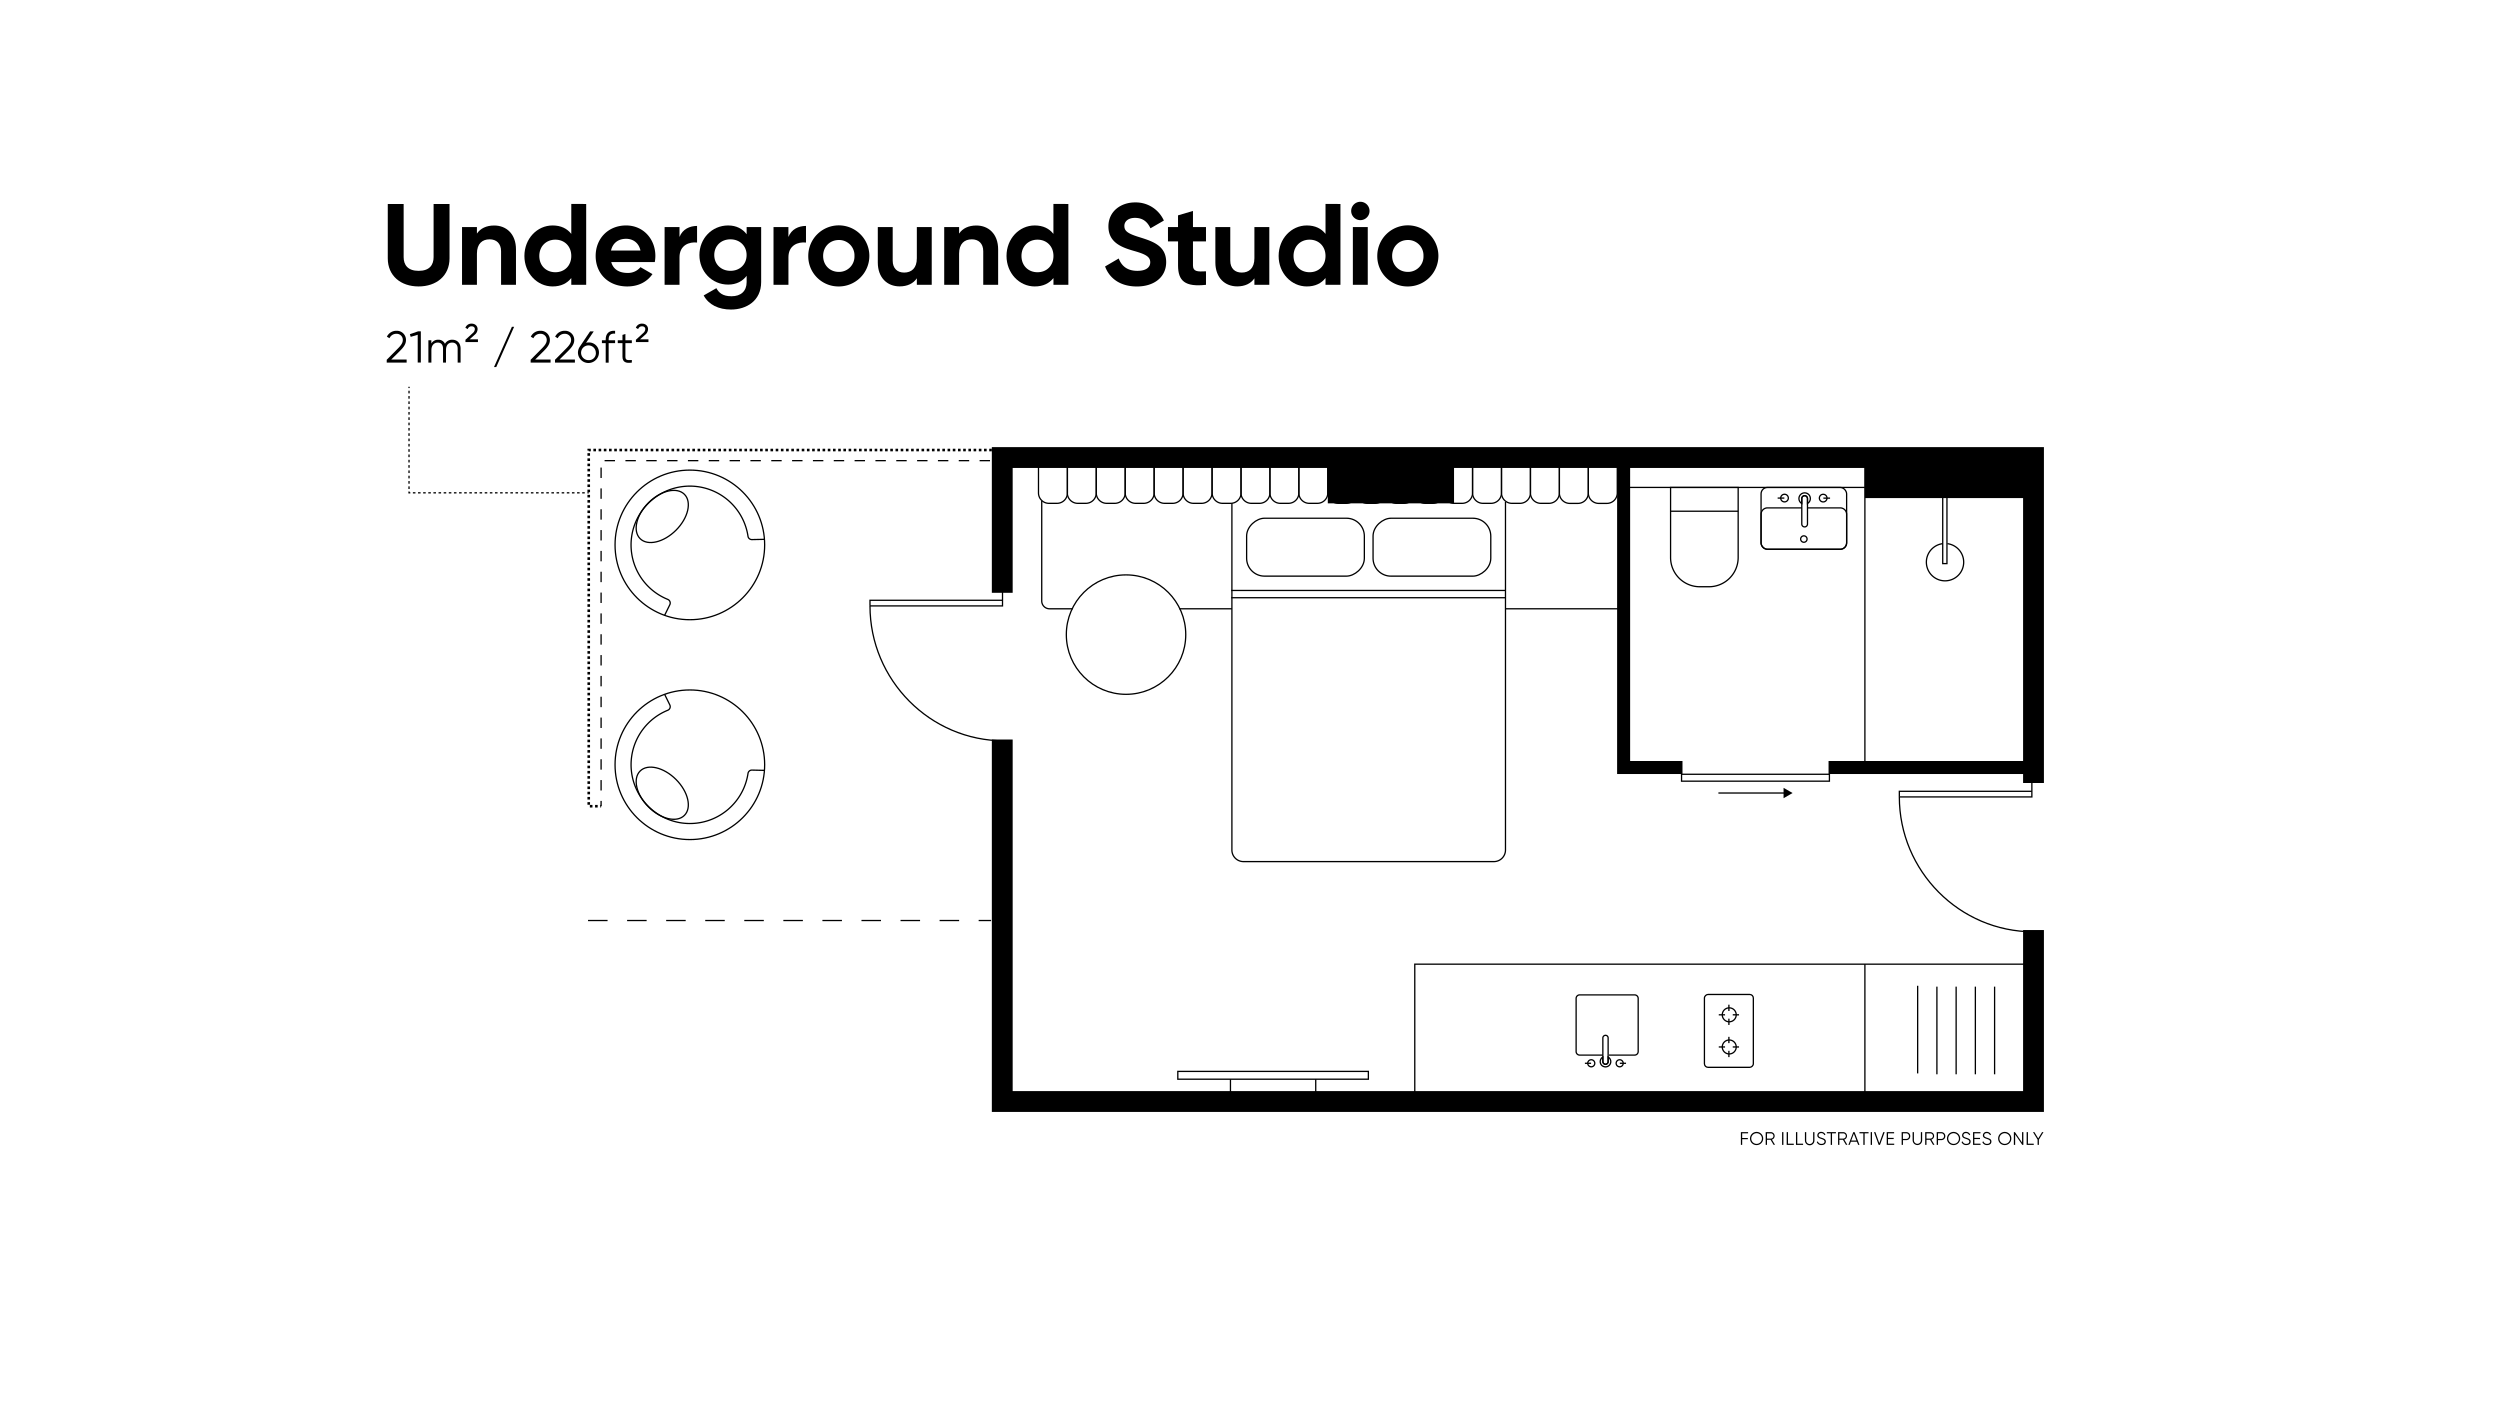 <svg id="Layer_1" data-name="Layer 1" xmlns="http://www.w3.org/2000/svg" viewBox="0 0 1920 1080"><defs><style>.cls-1,.cls-2,.cls-3,.cls-4,.cls-5,.cls-6,.cls-7,.cls-8{fill:none;stroke:#000;stroke-miterlimit:10;}.cls-2{stroke-dasharray:2.04 2.04;}.cls-3{stroke-dasharray:1.97 1.97;}.cls-4{stroke-width:16px;}.cls-5{stroke-width:10px;}.cls-6{stroke-width:2px;stroke-dasharray:2;}.cls-7{stroke-dasharray:8;}.cls-8{stroke-dasharray:15;}</style></defs><path d="M297,276.31l8.65-8.72c2-2,3.7-4.11,3.7-6.34a4.63,4.63,0,0,0-4.83-4.88,5.63,5.63,0,0,0-5.39,3.4l-2-1.2a8.06,8.06,0,0,1,7.42-4.53,7,7,0,0,1,7.24,7.21c0,3.05-2,5.62-4.46,8.06l-6.87,6.83h11.84v2.33H297Z"/><path d="M323.2,254.45v24h-2.4V257.09l-5.39,1.62-.62-2.06,6.35-2.2Z"/><path d="M353.74,267.77v10.7h-2.26v-10.7c0-3.06-1.75-4.67-4.19-4.67-2.64,0-4.77,1.61-4.77,5.87v9.5h-2.27v-10.7c0-3.06-1.58-4.67-4-4.67s-4.94,1.61-4.94,5.87v9.5H329V261.31h2.27v2.51a5.92,5.92,0,0,1,5.25-2.92,5.49,5.49,0,0,1,5.21,3.13,6.31,6.31,0,0,1,5.56-3.13C351.1,260.9,353.74,263.48,353.74,267.77Z"/><path d="M357.48,260.94l5.76-5.29a4.1,4.1,0,0,0,1.44-2.91c0-1.27-.92-2.13-2.47-2.13a3,3,0,0,0-3,2.13l-1.79-1a4.86,4.86,0,0,1,4.77-3.19c2.81,0,4.6,1.89,4.6,4.19a5.69,5.69,0,0,1-2.13,4.28l-4.05,3.61h6.45v2.06h-9.6Z"/><path d="M379.4,281.9,393.13,251h1.71L381.12,281.9Z"/><path d="M407.54,276.31l8.64-8.72c2-2,3.71-4.11,3.71-6.34a4.64,4.64,0,0,0-4.84-4.88,5.65,5.65,0,0,0-5.39,3.4l-2-1.2a8,8,0,0,1,7.41-4.53,7,7,0,0,1,7.24,7.21c0,3.05-2,5.62-4.46,8.06L411,276.14h11.84v2.33H407.54Z"/><path d="M426.24,276.31l8.64-8.72c2-2,3.71-4.11,3.71-6.34a4.64,4.64,0,0,0-4.84-4.88,5.65,5.65,0,0,0-5.39,3.4l-2-1.2a8,8,0,0,1,7.41-4.53,7,7,0,0,1,7.24,7.21c0,3.05-2,5.62-4.46,8.06l-6.86,6.83h11.84v2.33H426.24Z"/><path d="M460,271a8.07,8.07,0,0,1-16.13,0,8.22,8.22,0,0,1,1.47-4.81l7.86-11.7H456l-5.9,8.79A8.76,8.76,0,0,1,452,263,7.68,7.68,0,0,1,460,271Zm-2.41,0a5.66,5.66,0,1,0-5.66,5.59A5.31,5.31,0,0,0,457.63,271Z"/><path d="M467.45,260.63v.68h4.94v2.2h-4.94v15h-2.27v-15h-2.92v-2.2h2.92v-.68c0-4.46,2.57-6.93,7.21-6.59v2.2C469.06,256,467.45,257.33,467.45,260.63Z"/><path d="M480.31,263.51v10.4c0,2.95,1.61,2.71,4.94,2.57v2c-4.63.69-7.2-.44-7.2-4.56v-10.4h-3.61v-2.2h3.61V257.2l2.26-.69v4.8h4.94v2.2Z"/><path d="M488.37,260.94l5.77-5.29a4.1,4.1,0,0,0,1.44-2.91c0-1.27-.93-2.13-2.47-2.13a3,3,0,0,0-3,2.13l-1.78-1a4.86,4.86,0,0,1,4.77-3.19c2.81,0,4.6,1.89,4.6,4.19a5.69,5.69,0,0,1-2.13,4.28l-4.05,3.61H498v2.06h-9.61Z"/><path d="M297.81,198.43V156.65H310v40.81c0,6,3.19,10.55,11.53,10.55S333,203.49,333,197.46V156.65h12.24v41.78c0,13.4-10.11,21.56-23.77,21.56S297.81,211.83,297.81,198.43Z"/><path d="M396.27,191.51v27.23H384.82V192.93c0-6-3.63-9.13-8.78-9.13-5.59,0-9.76,3.28-9.76,11v23.94H354.84V174.4h11.44v5c2.67-4,7.28-6.21,13.22-6.21C388.9,173.15,396.27,179.72,396.27,191.51Z"/><path d="M450.19,156.65v62.09H438.75v-5.23c-3.19,4.08-7.89,6.48-14.37,6.48-11.88,0-21.64-10.2-21.64-23.42s9.76-23.42,21.64-23.42c6.48,0,11.18,2.4,14.37,6.48v-23Zm-11.44,39.92c0-7.45-5.23-12.51-12.24-12.51s-12.33,5.06-12.33,12.51,5.23,12.51,12.33,12.51S438.75,204,438.75,196.57Z"/><path d="M481.94,209.61a12.28,12.28,0,0,0,9.94-4.44l9.22,5.33c-4.17,6-10.82,9.49-19.33,9.49-14.91,0-24.31-10.2-24.31-23.42s9.49-23.42,23.42-23.42c13.13,0,22.44,10.38,22.44,23.42a27,27,0,0,1-.44,4.7H469.44C471,207.13,475.91,209.61,481.94,209.61Zm9.94-17.21c-1.42-6.39-6.21-9-11-9-6.12,0-10.29,3.28-11.62,9Z"/><path d="M535.34,173.51v12.77c-5.94-.71-13.48,1.95-13.48,11.27v21.19H510.41V174.4h11.45V182C524.16,176,529.75,173.51,535.34,173.51Z"/><path d="M584.57,174.4v42.22c0,14.54-11.45,21.11-23.15,21.11-9.49,0-17.12-3.64-21-10.83l9.76-5.58c1.86,3.46,4.79,6.21,11.62,6.21,7.19,0,11.62-3.91,11.62-10.91v-4.79c-3.1,4.16-7.89,6.74-14.19,6.74-12.6,0-22.09-10.2-22.09-22.71s9.49-22.71,22.09-22.71c6.3,0,11.09,2.58,14.19,6.74V174.4Zm-11.18,21.46c0-7-5.23-12.06-12.42-12.06s-12.42,5-12.42,12.06S553.79,208,561,208,573.39,203,573.39,195.86Z"/><path d="M619,173.51v12.77c-5.94-.71-13.48,1.95-13.48,11.27v21.19H594.06V174.4H605.5V182C607.8,176,613.39,173.51,619,173.51Z"/><path d="M620.75,196.57A23.46,23.46,0,1,1,644.17,220,23.17,23.17,0,0,1,620.75,196.57Zm35.48,0a11.79,11.79,0,0,0-12.06-12.24c-6.74,0-12,5.06-12,12.24s5.24,12.24,12,12.24A11.79,11.79,0,0,0,656.23,196.57Z"/><path d="M715.57,174.4v44.34H704.13v-5c-2.66,4-7.28,6.21-13.22,6.21-9.4,0-16.76-6.57-16.76-18.36V174.4h11.44v25.81c0,6,3.64,9.13,8.78,9.13,5.59,0,9.76-3.28,9.76-11V174.4Z"/><path d="M766.57,191.51v27.23H755.13V192.93c0-6-3.64-9.13-8.78-9.13-5.59,0-9.76,3.28-9.76,11v23.94H725.15V174.4h11.44v5c2.66-4,7.27-6.21,13.22-6.21C759.21,173.15,766.57,179.72,766.57,191.51Z"/><path d="M820.5,156.65v62.09H809.06v-5.23c-3.2,4.08-7.9,6.48-14.37,6.48C782.8,220,773,209.79,773,196.57s9.76-23.42,21.65-23.42c6.47,0,11.17,2.4,14.37,6.48v-23Zm-11.44,39.92c0-7.45-5.24-12.51-12.25-12.51s-12.33,5.06-12.33,12.51,5.24,12.51,12.33,12.51S809.06,204,809.06,196.57Z"/><path d="M848.7,204.64l10.47-6.12c2.21,5.77,6.56,9.49,14.28,9.49,7.36,0,9.93-3.1,9.93-6.56,0-4.61-4.17-6.39-13.39-9-9.49-2.75-18.72-6.74-18.72-18.54s9.76-18.45,20.4-18.45a23.62,23.62,0,0,1,22.18,13.93l-10.29,5.94c-2.22-4.7-5.59-8-11.89-8-5.14,0-8.16,2.66-8.16,6.21,0,3.81,2.4,5.85,11.8,8.69,9.84,3.11,20.31,6.39,20.31,19.07,0,11.62-9.31,18.72-22.53,18.72C860.41,220,852.07,213.87,848.7,204.64Z"/><path d="M916.2,185.39v18.45c0,4.79,3.46,4.88,10,4.53v10.37c-16.05,1.78-21.46-2.92-21.46-14.9V185.39H897v-11h7.72v-9L916.2,162V174.4h10v11Z"/><path d="M974.83,174.4v44.34H963.38v-5c-2.66,4-7.27,6.21-13.21,6.21-9.4,0-16.77-6.57-16.77-18.36V174.4h11.45v25.81c0,6,3.63,9.13,8.78,9.13,5.59,0,9.75-3.28,9.75-11V174.4Z"/><path d="M1029.46,156.65v62.09H1018v-5.23c-3.19,4.08-7.89,6.48-14.37,6.48-11.88,0-21.64-10.2-21.64-23.42s9.76-23.42,21.64-23.42c6.48,0,11.18,2.4,14.37,6.48v-23ZM1018,196.57c0-7.45-5.23-12.51-12.24-12.51s-12.33,5.06-12.33,12.51,5.23,12.51,12.33,12.51S1018,204,1018,196.57Z"/><path d="M1037.71,162.07a7.05,7.05,0,1,1,7,7A7.08,7.08,0,0,1,1037.71,162.07ZM1039,174.4h11.44v44.34H1039Z"/><path d="M1057.75,196.57A23.47,23.47,0,1,1,1081.17,220,23.17,23.17,0,0,1,1057.75,196.57Zm35.48,0a11.79,11.79,0,0,0-12.06-12.24c-6.74,0-12,5.06-12,12.24s5.23,12.24,12,12.24A11.79,11.79,0,0,0,1093.23,196.57Z"/><line class="cls-1" x1="314.13" y1="297.04" x2="314.13" y2="298.04"/><line class="cls-2" x1="314.13" y1="300.08" x2="314.13" y2="376.47"/><polyline class="cls-1" points="314.13 377.49 314.13 378.49 315.13 378.49"/><line class="cls-3" x1="317.1" y1="378.49" x2="450.16" y2="378.49"/><line class="cls-1" x1="451.15" y1="378.49" x2="452.15" y2="378.49"/><path class="cls-1" d="M1156.21,385.5V652.81a8.89,8.89,0,0,1-8.89,8.9H955a8.9,8.9,0,0,1-8.9-8.9V386.5"/><rect class="cls-1" x="1077.48" y="375.04" width="44.47" height="90.41" rx="13.74" transform="translate(1519.96 -679.47) rotate(90)"/><rect class="cls-1" x="980.37" y="375.04" width="44.47" height="90.41" rx="13.74" transform="translate(1422.86 -582.37) rotate(90)"/><line class="cls-1" x1="945.59" y1="453.47" x2="1156.21" y2="453.47"/><line class="cls-1" x1="945.59" y1="459.05" x2="1156.21" y2="459.05"/><path d="M1338,870.4V874h4.34v.92H1338v4.35h-1v-9.81h5.53v.93Z"/><path d="M1344,874.37a5.07,5.07,0,1,1,5.07,5.07A5,5,0,0,1,1344,874.37Zm9.16,0a4.09,4.09,0,1,0-4.09,4.12A4.06,4.06,0,0,0,1353.14,874.37Z"/><path d="M1359.8,875.35h-2.75v3.93h-1v-9.81H1360a2.94,2.94,0,0,1,.83,5.76l2.39,4h-1.12Zm-2.75-.92H1360a2,2,0,0,0,0-4h-2.94Z"/><path d="M1369.65,869.47v9.81h-1v-9.81Z"/><path d="M1377.63,878.35v.93h-5.46v-9.81h1v8.88Z"/><path d="M1384.77,878.35v.93h-5.46v-9.81h1v8.88Z"/><path d="M1386.17,875.94v-6.47h1v6.47a2.66,2.66,0,0,0,5.32,0v-6.47h1v6.47a3.64,3.64,0,0,1-7.28,0Z"/><path d="M1395.27,877.05l.84-.49a2.66,2.66,0,0,0,2.82,1.93c1.48,0,2.31-.71,2.31-1.76s-1-1.5-2.41-2c-1.6-.53-3.14-1-3.14-2.76a2.74,2.74,0,0,1,3-2.69,3.46,3.46,0,0,1,3.24,2.12l-.83.46a2.47,2.47,0,0,0-2.41-1.62c-1.17,0-2,.61-2,1.69s.84,1.4,2.17,1.84c1.78.58,3.38,1.09,3.38,2.91s-1.35,2.74-3.31,2.74A3.6,3.6,0,0,1,1395.27,877.05Z"/><path d="M1410,870.4h-3v8.88h-1V870.4h-3v-.93h7Z"/><path d="M1415.39,875.35h-2.75v3.93h-1v-9.81h3.92a2.94,2.94,0,0,1,.83,5.76l2.4,4h-1.12Zm-2.75-.92h2.94a2,2,0,0,0,0-4h-2.94Z"/><path d="M1426.1,876.87h-4.65l-.91,2.41h-1l3.77-9.81h1l3.77,9.81h-1Zm-.35-.93-2-5.25-2,5.25Z"/><path d="M1435.05,870.4h-3v8.88h-1V870.4h-3v-.93h7Z"/><path d="M1437.7,869.47v9.81h-1v-9.81Z"/><path d="M1439.24,869.47h1.07l3,8.5,3.05-8.5h1.07l-3.62,9.81h-1Z"/><path d="M1454.76,878.35v.93H1449v-9.81h5.68v.93H1450v3.47h4.34v.92H1450v3.56Z"/><path d="M1467.08,872.55a3,3,0,0,1-3.08,3.08h-2.53v3.65h-1v-9.81H1464A3,3,0,0,1,1467.08,872.55Zm-1,0a2.05,2.05,0,0,0-2.1-2.15h-2.53v4.31H1464A2.07,2.07,0,0,0,1466.1,872.55Z"/><path d="M1468.89,875.94v-6.47h1v6.47a2.67,2.67,0,0,0,5.33,0v-6.47h1v6.47a3.65,3.65,0,0,1-7.29,0Z"/><path d="M1482.28,875.35h-2.74v3.93h-1v-9.81h3.93a2.94,2.94,0,0,1,.82,5.76l2.4,4h-1.12Zm-2.74-.92h2.94a2,2,0,0,0,0-4h-2.94Z"/><path d="M1494,872.55a3,3,0,0,1-3.08,3.08h-2.53v3.65h-1v-9.81h3.51A3,3,0,0,1,1494,872.55Zm-1,0a2.05,2.05,0,0,0-2.1-2.15h-2.53v4.31h2.53A2.07,2.07,0,0,0,1493,872.55Z"/><path d="M1495.28,874.37a5.07,5.07,0,1,1,5.07,5.07A5,5,0,0,1,1495.28,874.37Zm9.16,0a4.09,4.09,0,1,0-4.09,4.12A4,4,0,0,0,1504.44,874.37Z"/><path d="M1506.47,877.05l.84-.49a2.65,2.65,0,0,0,2.81,1.93c1.49,0,2.32-.71,2.32-1.76s-1-1.5-2.41-2c-1.6-.53-3.14-1-3.14-2.76a2.74,2.74,0,0,1,3-2.69,3.46,3.46,0,0,1,3.24,2.12l-.83.46a2.47,2.47,0,0,0-2.41-1.62c-1.18,0-2,.61-2,1.69s.84,1.4,2.17,1.84c1.78.58,3.38,1.09,3.38,2.91s-1.35,2.74-3.31,2.74A3.59,3.59,0,0,1,1506.47,877.05Z"/><path d="M1521.05,878.35v.93h-5.75v-9.81H1521v.93h-4.7v3.47h4.35v.92h-4.35v3.56Z"/><path d="M1522.44,877.05l.84-.49a2.66,2.66,0,0,0,2.82,1.93c1.48,0,2.31-.71,2.31-1.76s-1-1.5-2.41-2c-1.6-.53-3.14-1-3.14-2.76a2.74,2.74,0,0,1,3-2.69,3.44,3.44,0,0,1,3.24,2.12l-.83.46a2.47,2.47,0,0,0-2.41-1.62c-1.17,0-2,.61-2,1.69s.84,1.4,2.17,1.84c1.78.58,3.38,1.09,3.38,2.91s-1.35,2.74-3.31,2.74A3.61,3.61,0,0,1,1522.44,877.05Z"/><path d="M1534.57,874.37a5.07,5.07,0,1,1,5.07,5.07A5,5,0,0,1,1534.57,874.37Zm9.16,0a4.09,4.09,0,1,0-4.09,4.12A4.06,4.06,0,0,0,1543.73,874.37Z"/><path d="M1553.94,869.47v9.81h-.84l-5.46-8v8h-1v-9.81h.84l5.46,8v-8Z"/><path d="M1561.92,878.35v.93h-5.46v-9.81h1v8.88Z"/><path d="M1565.87,875.26v4h-1v-4l-3.53-5.76h1.11l2.92,4.81,2.92-4.81h1.1Z"/><polyline class="cls-4" points="769.73 567.95 769.73 845.96 1561.73 845.96 1561.73 714.27"/><polyline class="cls-4" points="769.73 455.27 769.73 351.39 917.08 351.39 1434.47 351.39 1561.73 351.39 1561.73 601.34"/><line class="cls-5" x1="1404.33" y1="589.45" x2="1561.73" y2="589.45"/><polyline class="cls-5" points="1246.94 347.62 1246.94 589.45 1292.15 589.45"/><polyline class="cls-1" points="1560.47 607.72 1458.69 607.72 1458.69 612.04"/><polyline class="cls-1" points="1560.47 597.34 1560.47 612.04 1458.69 612.04"/><path class="cls-1" d="M1458.69,612c0,56.91,46.13,103.61,103,103.61"/><polyline class="cls-1" points="769.93 461.01 668.15 461.01 668.15 465.34"/><polyline class="cls-1" points="769.93 450.63 769.93 465.34 668.15 465.34"/><path class="cls-1" d="M668.15,465.34c0,56.91,46.13,103.61,103,103.61"/><path class="cls-1" d="M1492,417.53a14.33,14.33,0,1,0,3.57,0"/><polyline class="cls-1" points="1495.26 381.66 1495.26 432.85 1492.01 432.85 1492.01 381.66"/><polyline class="cls-1" points="1432.24 353.69 1432.24 586.52 1432.24 586.52"/><path class="cls-1" d="M1283,374.34h51.91a0,0,0,0,1,0,0v53.84a22.44,22.44,0,0,1-22.44,22.44h-7A22.44,22.44,0,0,1,1283,428.18V374.34a0,0,0,0,1,0,0Z"/><line class="cls-1" x1="1283.04" y1="392.62" x2="1334.95" y2="392.62"/><path class="cls-1" d="M1388.15,390.06h25.13a4.94,4.94,0,0,1,4.94,4.94v21.9a4.94,4.94,0,0,1-4.94,4.94h-55.84a4.94,4.94,0,0,1-4.94-4.94V395a4.94,4.94,0,0,1,4.94-4.94h26.33"/><rect class="cls-1" x="1352.5" y="374.34" width="65.71" height="47.5" rx="4.94"/><path class="cls-1" d="M1386.68,380.79a2.24,2.24,0,0,1,1.47,2.17v19.42a2.24,2.24,0,0,1-1.47,2.17,2.2,2.2,0,0,1-2.91-2.09V382.87A2.2,2.2,0,0,1,1386.68,380.79Z"/><path class="cls-1" d="M1388.15,379.08a4.38,4.38,0,0,1,1.6,6,4.31,4.31,0,0,1-1.6,1.6V383a2.24,2.24,0,0,0-1.47-2.17,2.2,2.2,0,0,0-2.91,2.08v3.78h0a4.37,4.37,0,1,1,4.38-7.57Z"/><path class="cls-1" d="M1373.39,383.07a2.93,2.93,0,1,0-2.27,2.32A2.92,2.92,0,0,0,1373.39,383.07Z"/><line class="cls-1" x1="1370.38" y1="382.52" x2="1365.23" y2="382.52"/><path class="cls-1" d="M1397.33,382a2.93,2.93,0,1,0,2.27-2.32A2.93,2.93,0,0,0,1397.33,382Z"/><line class="cls-1" x1="1400.34" y1="382.57" x2="1405.49" y2="382.57"/><path class="cls-1" d="M1385.83,416.41a2.46,2.46,0,1,1,1.94-1.92A2.46,2.46,0,0,1,1385.83,416.41Z"/><line class="cls-1" x1="1432.24" y1="374.34" x2="1246.94" y2="374.34"/><circle class="cls-1" cx="864.8" cy="487.38" r="45.86"/><rect class="cls-1" x="974.73" y="752.67" width="6" height="146.34" transform="translate(151.89 1803.57) rotate(-90)"/><path class="cls-1" d="M1010.48,828.84v11c-29.11,7-65.49-1-65.49-1v-10"/><rect class="cls-1" x="1086.55" y="740.48" width="475.18" height="105.49"/><line class="cls-1" x1="1432.24" y1="740.48" x2="1432.24" y2="842.71"/><line class="cls-1" x1="1531.85" y1="825.06" x2="1531.85" y2="757.74"/><line class="cls-1" x1="1517.08" y1="825.06" x2="1517.08" y2="757.74"/><line class="cls-1" x1="1502.31" y1="825.06" x2="1502.31" y2="757.74"/><line class="cls-1" x1="1487.54" y1="825.06" x2="1487.54" y2="757.74"/><line class="cls-1" x1="1472.76" y1="824.38" x2="1472.76" y2="757.07"/><line class="cls-1" x1="1320.01" y1="779.38" x2="1324.84" y2="779.38"/><line class="cls-1" x1="1330.75" y1="779.38" x2="1335.58" y2="779.38"/><line class="cls-1" x1="1327.79" y1="771.6" x2="1327.79" y2="776.43"/><line class="cls-1" x1="1327.79" y1="782.33" x2="1327.79" y2="787.16"/><circle class="cls-1" cx="1328.06" cy="779.38" r="5.37"/><line class="cls-1" x1="1320.01" y1="804.07" x2="1324.84" y2="804.07"/><line class="cls-1" x1="1330.75" y1="804.07" x2="1335.58" y2="804.07"/><line class="cls-1" x1="1327.79" y1="796.29" x2="1327.79" y2="801.12"/><line class="cls-1" x1="1327.79" y1="807.03" x2="1327.79" y2="811.86"/><circle class="cls-1" cx="1328.06" cy="804.07" r="5.37"/><rect class="cls-1" x="1299.8" y="772.95" width="55.95" height="37.56" rx="2.75" transform="translate(536.05 2119.5) rotate(-90)"/><path class="cls-1" d="M1235.66,810.31h19.75a2.71,2.71,0,0,0,2.71-2.72V766.8a2.71,2.71,0,0,0-2.71-2.72h-42.23a2.72,2.72,0,0,0-2.72,2.72v40.79a2.72,2.72,0,0,0,2.72,2.72h17.75"/><path class="cls-1" d="M1232.36,817.24a2.06,2.06,0,0,1-1.37-2v-18a2.07,2.07,0,0,1,1.37-2,2,2,0,0,1,2.68,1.93v18.11A2,2,0,0,1,1232.36,817.24Z"/><path class="cls-1" d="M1231,818.83a4,4,0,0,1-1.47-5.52,3.87,3.87,0,0,1,1.47-1.48v3.41a2.06,2.06,0,0,0,1.37,2,2,2,0,0,0,2.68-1.92v-3.49h0a4,4,0,1,1-4,7Z"/><path class="cls-1" d="M1241.25,816.09a2.71,2.71,0,1,0,2.1-2.14A2.71,2.71,0,0,0,1241.25,816.09Z"/><line class="cls-1" x1="1244.04" y1="816.6" x2="1248.8" y2="816.6"/><path class="cls-1" d="M1224.75,817.11a2.71,2.71,0,1,0-2.1,2.14A2.71,2.71,0,0,0,1224.75,817.11Z"/><line class="cls-1" x1="1221.96" y1="816.6" x2="1217.21" y2="816.6"/><line class="cls-1" x1="946.11" y1="467.55" x2="905.81" y2="467.55"/><path class="cls-1" d="M823.8,467.55H806.05a6,6,0,0,1-6-6V384.67"/><polyline class="cls-1" points="1246.94 392.67 1246.94 467.55 1156.21 467.55"/><polyline class="cls-6" points="769.73 345.62 452.15 345.62 452.15 619.18 461.64 619.18"/><polyline class="cls-7" points="760.33 353.78 461.64 353.78 461.64 619.18"/><circle class="cls-1" cx="529.81" cy="418.49" r="57.45"/><path class="cls-1" d="M510.42,472.58l4-8.13a3,3,0,0,0-1.6-4.12,45.15,45.15,0,1,1,61.64-48.48,3,3,0,0,0,3,2.56l9.76-.21"/><ellipse class="cls-1" cx="508.61" cy="396.64" rx="24.07" ry="14.93" transform="translate(-131.5 475.82) rotate(-45)"/><circle class="cls-1" cx="529.81" cy="587.34" r="57.45"/><path class="cls-1" d="M510.42,533.24l4,8.14a3,3,0,0,1-1.6,4.11A45.15,45.15,0,1,0,574.47,594a3,3,0,0,1,3-2.57l9.76.22"/><ellipse class="cls-1" cx="508.61" cy="609.19" rx="14.93" ry="24.07" transform="translate(-281.79 538.07) rotate(-45)"/><line class="cls-8" x1="451.61" y1="706.96" x2="761.16" y2="706.96"/><path class="cls-1" d="M819.71,348.66h22.23a0,0,0,0,1,0,0v29.9a8,8,0,0,1-8,8h-6.23a8,8,0,0,1-8-8v-29.9A0,0,0,0,1,819.71,348.66Z"/><path class="cls-1" d="M797.56,348.66h22.23a0,0,0,0,1,0,0v29.9a8,8,0,0,1-8,8h-6.23a8,8,0,0,1-8-8v-29.9A0,0,0,0,1,797.56,348.66Z"/><path class="cls-1" d="M841.93,348.66h22.23a0,0,0,0,1,0,0v29.9a8,8,0,0,1-8,8h-6.23a8,8,0,0,1-8-8v-29.9A0,0,0,0,1,841.93,348.66Z"/><path class="cls-1" d="M864.16,348.66h22.23a0,0,0,0,1,0,0v29.9a8,8,0,0,1-8,8h-6.23a8,8,0,0,1-8-8v-29.9A0,0,0,0,1,864.16,348.66Z"/><path class="cls-1" d="M886.39,348.66h22.23a0,0,0,0,1,0,0v29.9a8,8,0,0,1-8,8h-6.23a8,8,0,0,1-8-8v-29.9A0,0,0,0,1,886.39,348.66Z"/><path class="cls-1" d="M908.61,348.66h22.23a0,0,0,0,1,0,0v29.9a8,8,0,0,1-8,8h-6.23a8,8,0,0,1-8-8v-29.9A0,0,0,0,1,908.61,348.66Z"/><path class="cls-1" d="M953.07,348.66H975.3a0,0,0,0,1,0,0v29.9a8,8,0,0,1-8,8h-6.23a8,8,0,0,1-8-8v-29.9A0,0,0,0,1,953.07,348.66Z"/><path class="cls-1" d="M930.92,348.66h22.23a0,0,0,0,1,0,0v29.9a8,8,0,0,1-8,8h-6.23a8,8,0,0,1-8-8v-29.9A0,0,0,0,1,930.92,348.66Z"/><path class="cls-1" d="M975.3,348.66h22.23a0,0,0,0,1,0,0v29.9a8,8,0,0,1-8,8H983.3a8,8,0,0,1-8-8v-29.9A0,0,0,0,1,975.3,348.66Z"/><path class="cls-1" d="M997.52,348.66h22.23a0,0,0,0,1,0,0v29.9a8,8,0,0,1-8,8h-6.23a8,8,0,0,1-8-8v-29.9A0,0,0,0,1,997.52,348.66Z"/><path class="cls-1" d="M1019.75,348.66H1042a0,0,0,0,1,0,0v29.9a8,8,0,0,1-8,8h-6.23a8,8,0,0,1-8-8v-29.9A0,0,0,0,1,1019.75,348.66Z"/><path class="cls-1" d="M1056.2,386.56H1050a8,8,0,0,1-8-8v-29.9h22.23v29.9A8,8,0,0,1,1056.2,386.56Z"/><path class="cls-1" d="M1086.47,348.66h22.23a0,0,0,0,1,0,0v29.9a8,8,0,0,1-8,8h-6.23a8,8,0,0,1-8-8v-29.9A0,0,0,0,1,1086.47,348.66Z"/><path class="cls-1" d="M1064.32,348.66h22.23a0,0,0,0,1,0,0v29.9a8,8,0,0,1-8,8h-6.23a8,8,0,0,1-8-8v-29.9A0,0,0,0,1,1064.32,348.66Z"/><path class="cls-1" d="M1108.7,348.66h22.23a0,0,0,0,1,0,0v29.9a8,8,0,0,1-8,8h-6.23a8,8,0,0,1-8-8v-29.9A0,0,0,0,1,1108.7,348.66Z"/><path class="cls-1" d="M1130.92,348.66h22.23a0,0,0,0,1,0,0v29.9a8,8,0,0,1-8,8h-6.23a8,8,0,0,1-8-8v-29.9A0,0,0,0,1,1130.92,348.66Z"/><path class="cls-1" d="M1153.15,348.66h22.23a0,0,0,0,1,0,0v29.9a8,8,0,0,1-8,8h-6.23a8,8,0,0,1-8-8v-29.9A0,0,0,0,1,1153.15,348.66Z"/><path class="cls-1" d="M1175.38,348.66h22.23a0,0,0,0,1,0,0v29.9a8,8,0,0,1-8,8h-6.23a8,8,0,0,1-8-8v-29.9A0,0,0,0,1,1175.38,348.66Z"/><path class="cls-1" d="M1197.6,348.71h22.23a0,0,0,0,1,0,0v29.9a8,8,0,0,1-8,8h-6.23a8,8,0,0,1-8-8v-29.9A0,0,0,0,1,1197.6,348.71Z"/><path class="cls-1" d="M1219.83,348.71h22.23a0,0,0,0,1,0,0v29.9a8,8,0,0,1-8,8h-6.23a8,8,0,0,1-8-8v-29.9A0,0,0,0,1,1219.83,348.71Z"/><line class="cls-1" x1="1319.73" y1="609.04" x2="1370.95" y2="609.04"/><polygon points="1369.78 613.03 1376.69 609.04 1369.78 605.05 1369.78 613.03"/><rect x="1432.24" y="356.99" width="123.49" height="25.54"/><rect class="cls-1" x="1291.43" y="594.64" width="113.56" height="5.3"/><rect x="1019.75" y="356.99" width="96.95" height="29.58"/></svg>